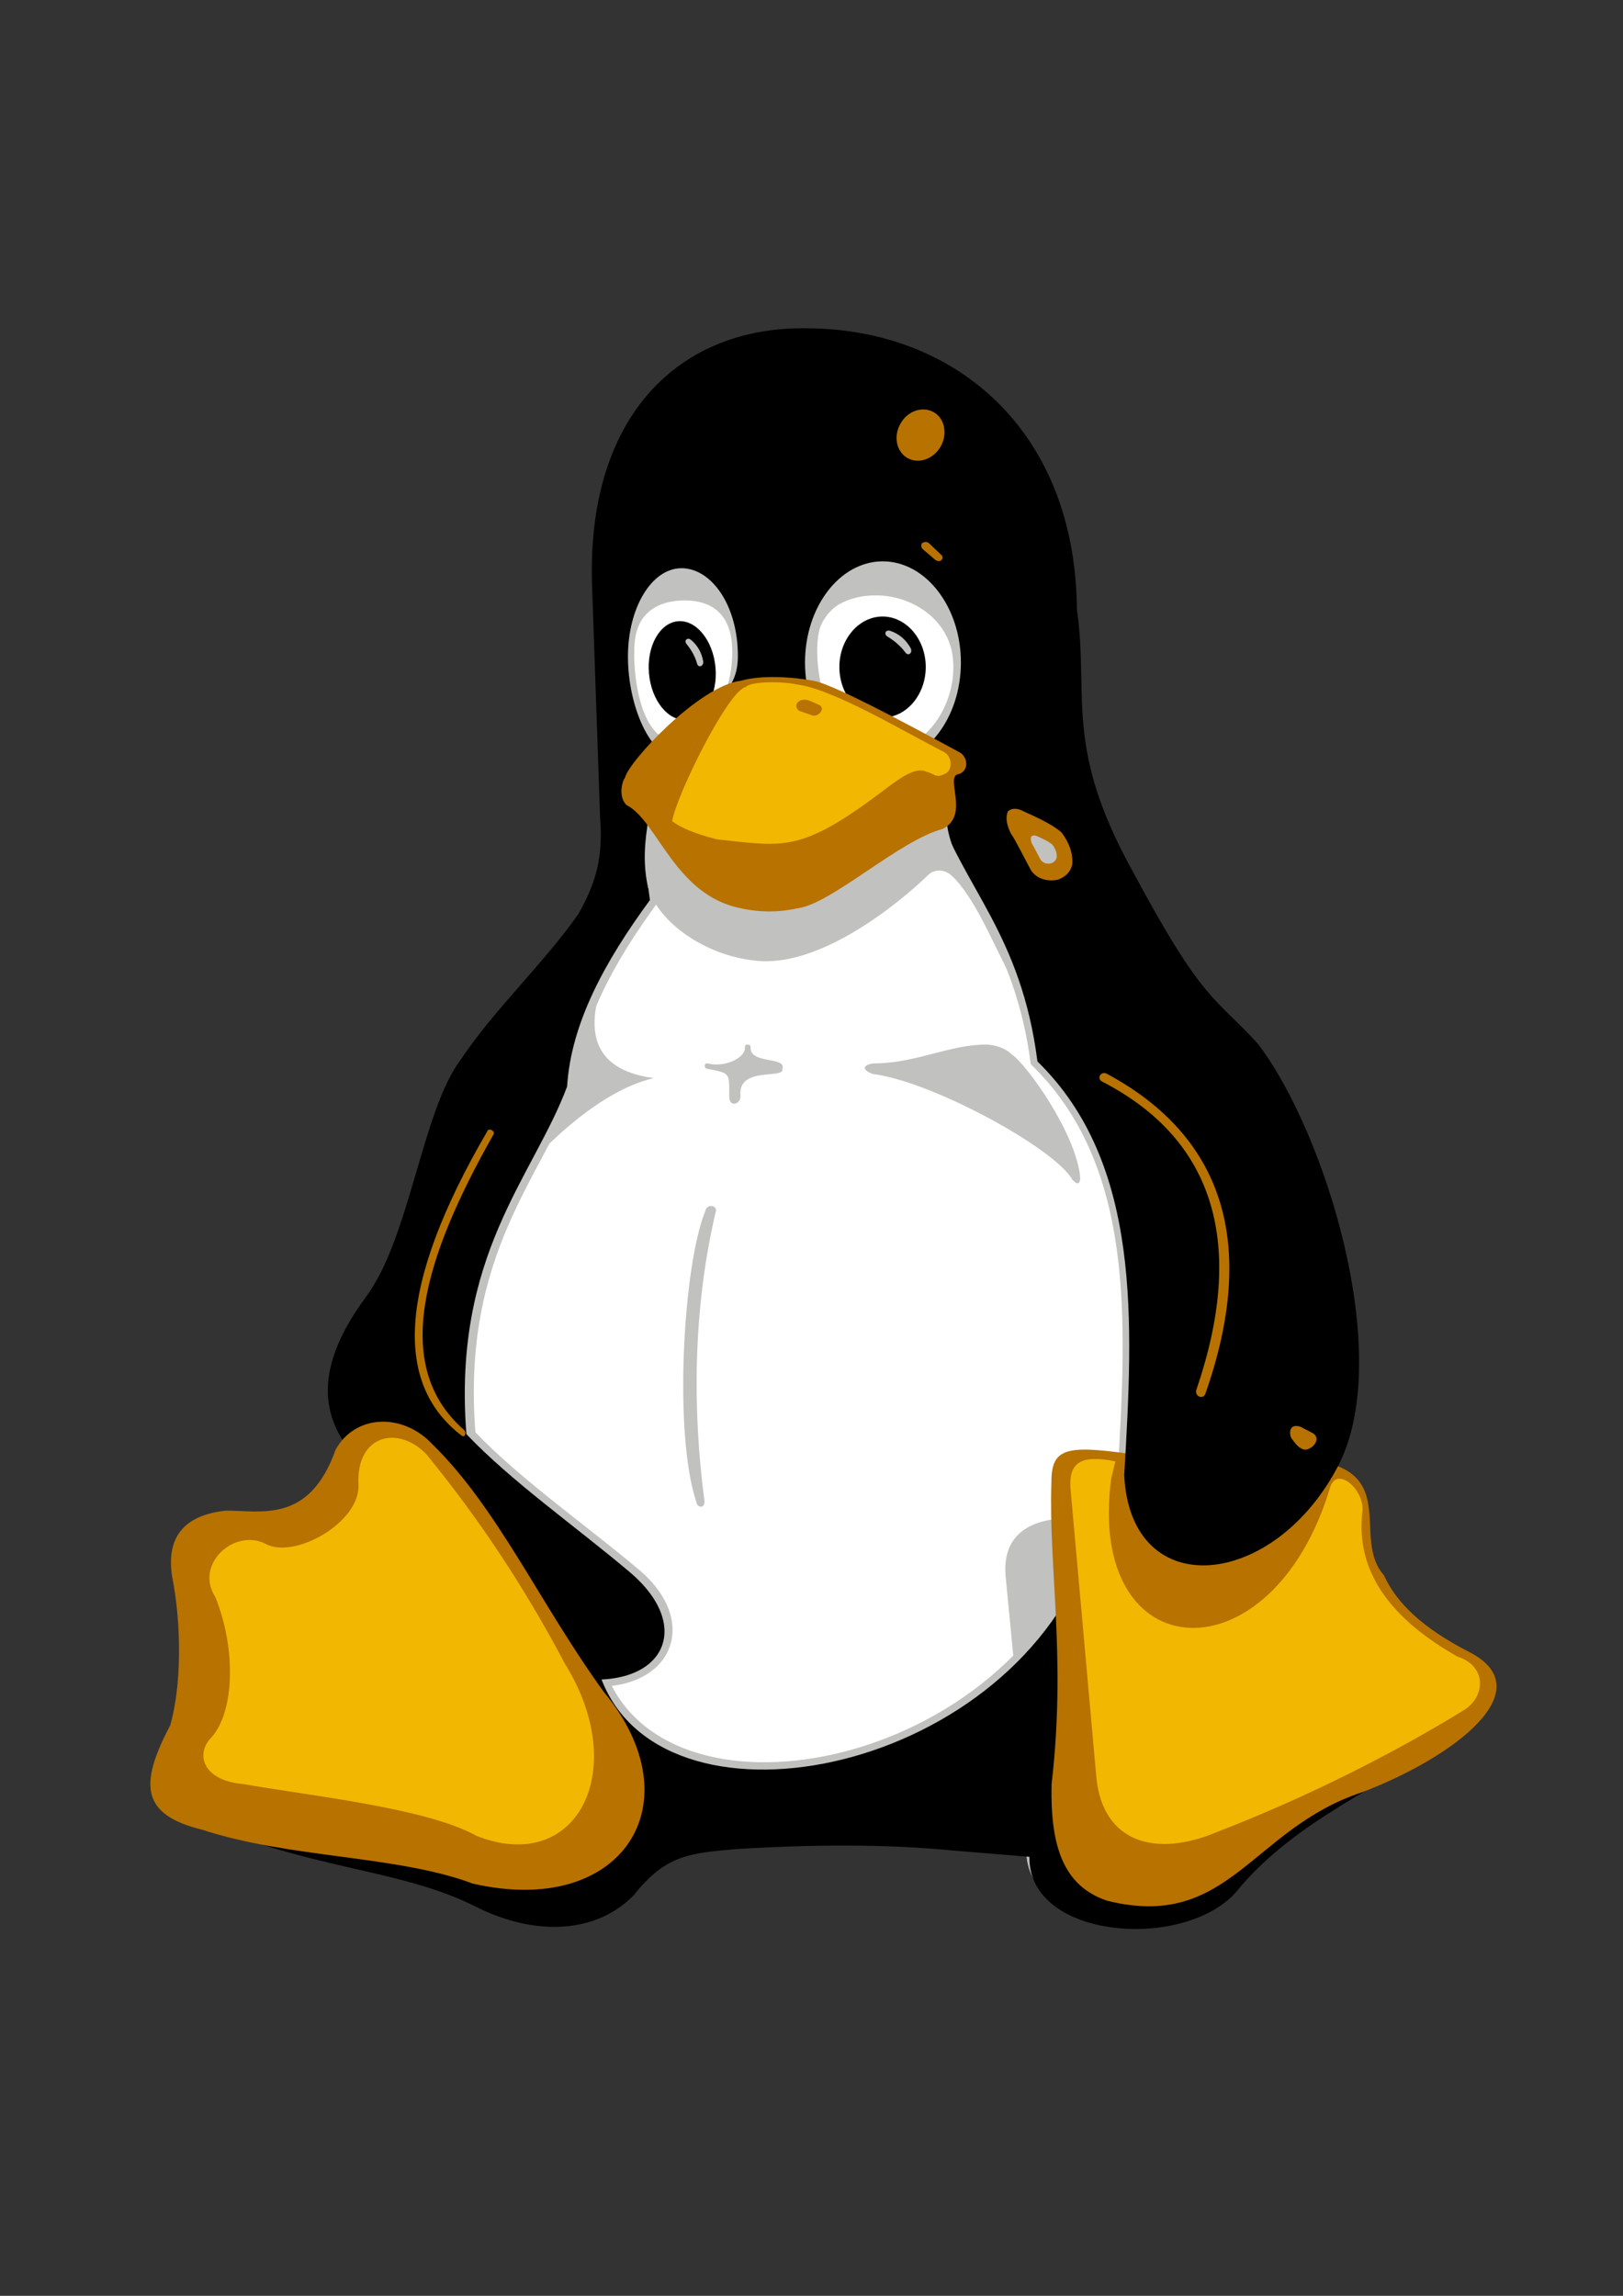 <?xml version="1.0" encoding="UTF-8" standalone="no"?>
<!DOCTYPE svg PUBLIC "-//W3C//DTD SVG 20010904//EN"
"http://www.w3.org/TR/2001/REC-SVG-20010904/DTD/svg10.dtd">
<!-- Created with Inkscape ("http://www.inkscape.org/") -->
<svg
   style="fill:#000000;fill-opacity:1;stroke:none"
   width="595.276"
   height="841.89"
   id="svg75"
   sodipodi:docbase="./samples"
   sodipodi:docname="./samples/tux.svg"
   sodipodi:version="0.32"
   xmlns="http://www.w3.org/2000/svg"
   xmlns:sodipodi="http://sodipodi.sourceforge.net/DTD/sodipodi-0.dtd"
   xmlns:inkscape="http://www.inkscape.org/namespaces/inkscape"
   xmlns:xlink="http://www.w3.org/1999/xlink"
   inkscape:version="0.37cvs">
  <rect width="100%" height="100%" fill="#333333" stroke="none"/>
  <defs
     id="defs77" />
  <sodipodi:namedview
     id="base"
     inkscape:zoom="1.51182741"
     inkscape:cx="257.292189"
     inkscape:cy="340.724418"
     inkscape:window-width="1076"
     inkscape:window-height="847"
     inkscape:window-x="0"
     inkscape:window-y="0" />
  <g
     id="g289"
     transform="translate(-0.827,-8.526513e-14)">
    <path
       transform="translate(-188.771,11.294)"
       id="path4"
       style="stroke-width:1;stroke:none;fill-opacity:1;fill:#ffffff;"
       d="M 344.427 534.692 L 396.057 616.976 L 463.014 650.858 L 564.66 617.783 L 625.97 522.591 L 619.517 433.852 L 569.5 322.526 L 546.106 278.157 L 421.065 279.77 L 414.611 317.686 L 371.049 391.096 L 342.007 470.961 L 344.427 534.692 z " />
    <g
       transform="translate(107.656,-154.861)"
       id="g5"
       style="fill:#000000; fill-opacity:1; stroke:none; ">
      <path
         id="path108"
         d="M329.336 727.552C315.224 726.328 304.136 715.816 303.128 694.936C306.368 639.496 309.608 582.112 271.232 545.104C265.256 499.024 244.016 482.104 234.008 452.512L218.24 441.208L237.104 411.688L245.168 411.904L323.936 571.168L340.424 651.448L329.336 727.552z"
         style="fill:#c1c1bf;" />
      <path
         id="path107"
         d="M136.232 439.696C133.856 455.248 132.56 470.512 134.792 485.272C118.376 507.592 105.92 530.128 104.48 553.312C92.024 586.504 62.432 614.584 67.544 680.104C84.176 697.456 107.432 713.584 127.376 730.36C152.432 751.312 137.528 778.96 102.248 772.408C94.4 763.768 76.616 709.624 42.92 676.288L49.544 632.584L81.368 547.408L120.968 484.048L125.36 456.688L119.816 386.776L124.424 361.216L136.232 439.696L136.232 439.696z"
         style="fill:#c1c1bf;" />
      <path
         id="path106"
         d="M115.64 341.416C116.576 336.376 117.8 331.624 119.312 327.16L121.688 342.784L115.64 341.416z"
         style="fill:#c1c1bf;" />
      <path
         id="path105"
         d="M120.968 500.464C108.368 523.792 103.976 546.256 132.92 550.216C117.008 553.888 97.208 568.648 77.192 593.488L77.624 543.016L101.456 503.272L120.968 500.464z"
         style="fill:#c1c1bf;" />
      <path
         id="path104"
         d="M-33.256 818.488C10.52 838.144 41.408 837.064 69.272 850.96C91.304 862.552 113.552 861.184 126.944 847.144C138.32 832.456 146.744 831.736 163.52 830.224C190.952 828.568 217.736 828.28 241.928 830.8L269.576 833.032C269.072 864.064 328.04 867.88 345.392 844.336C366.344 819.424 395.144 808.264 419.84 790.192L289.304 725.536C255.824 806.464 131.048 827.632 113.768 763.264L-33.256 818.488z"
         style="fill:#c1c1bf;" />
      <path
         id="path103"
         d="M286.424 711.568C273.824 711.496 260.936 715.6 261.944 732.16L266.192 776.44L304.424 756.64L286.424 711.568z"
         style="fill:#c1c1bf;" />
      <path
         id="path102"
         d="M-37.36 821.224C7.136 840.88 38.6 839.728 66.968 853.696C89.36 865.216 111.968 863.92 125.648 849.808C137.24 835.192 145.808 834.472 162.872 832.96C190.736 831.232 218.024 831.016 242.648 833.464L270.728 835.768C270.224 866.8 330.272 870.544 347.912 847C369.224 822.088 398.528 811 423.656 792.856L290.816 728.272C256.76 809.128 129.824 830.296 112.256 766L-37.36 821.224z" />
      <path
         id="path101"
         d="M382.328 691.984C403.64 698.968 389.888 720.28 400.76 732.52C405.44 742.888 415.304 752.032 431.792 760.528C459.368 774.424 426.248 799.336 392.768 812.08C351.944 825.616 344.024 862.912 299.312 851.896C283.112 846.496 278.36 831.808 278.864 809.128C284.264 762.76 277.784 730.432 278.792 698.824C278.72 686.152 283.544 684.64 307.232 687.952C310.04 726.328 352.376 727.336 382.328 691.984z"
         style="fill:#b77200;" />
      <path
         id="path100"
         d="M339.632 826.624C371.6 814.312 403.856 798.112 429.848 782.128C437.84 777.448 438.92 765.928 427.688 762.328C403.352 748.504 390.104 731.224 392.912 708.76C393.344 700.912 383.696 692.56 381.104 700.048C359.864 771.472 291.32 767.656 300.752 696.952C301.256 694.864 301.76 692.776 302.264 690.76C289.952 688.24 285.2 690.976 285.776 700.408L295.28 806.608C297.656 830.8 317.312 836.128 339.632 826.624z"
         style="fill:#f2b700;" />
      <path
         id="path99"
         d="M354.464 537.544C379.16 569.8 404.432 651.088 384.416 691.552C360.944 737.776 307.808 743.248 305.504 695.8C308.816 639.64 311.984 581.536 273.68 544.096C267.704 497.368 246.392 480.232 236.384 450.28L203.12 426.088L133.568 435.088C130.76 452.152 129.104 468.784 131.552 484.912C115.064 507.376 102.608 530.056 101.168 553.312C88.712 586.648 59.12 614.944 64.232 680.752C80.864 698.248 104.12 714.448 124.064 731.296C149.12 752.392 135.512 776.296 100.232 769.672C78.848 746.056 56.744 722.872 35.288 699.328C12.392 683.056 3.896 662.176 27.368 630.496C43.424 609.04 47.96 562.456 62 543.664C74.312 525.16 92.24 508.6 105.272 490.096C112.184 477.928 114.344 468.568 113.264 454.456L110.312 369.136C108.368 307.216 142.424 274.24 189.8 275.248C243.512 275.752 287.576 312.472 288.152 378.28C292.688 410.32 283.256 428.68 308.672 474.472C334.52 522.712 338.552 520.12 354.464 537.544z" />
      <path
         id="path98"
         d="M261.296 503.632L263.528 512.2C257.696 501.688 250.712 483.616 241.928 475.696C239.264 473.536 235.808 473.608 233.72 475.624C222.056 486.928 193.112 510.112 169.928 507.088C152.072 505.288 134.648 493.264 130.832 480.232C128.816 470.872 129.752 463.168 130.976 455.32L240.704 453.52C238.472 463.168 253.088 487 261.296 503.632z"
         style="fill:#c1c1bf;" />
      <path
         id="path97"
         d="M143.144 363.232C154.088 363.232 163.88 376.84 163.808 395.632C163.736 408.232 155.528 411.472 149.336 417.016C146.6 419.536 145.952 433.144 142.568 433.144C131.696 433.144 123.488 413.776 123.488 395.632C123.488 377.56 132.272 363.232 143.144 363.232z"
         style="fill:#c1c1bf;" />
      <path
         id="path96"
         d="M144.368 375.04C154.088 375.04 160.856 379.936 161.648 391.312C162.224 399.16 160.136 411.76 154.664 414.424C152.144 415.648 143.432 426.664 140.408 426.52C128.096 425.944 125 402.112 125.936 390.736C126.8 379.36 134.72 375.04 144.368 375.04z"
         style="fill:#ffffff;" />
      <path
         id="path95"
         d="M141.848 382.672C148.544 382.096 154.736 389.728 155.6 399.664C156.464 409.6 151.64 418.24 144.944 418.816C138.248 419.392 132.056 411.76 131.192 401.752C130.328 391.816 135.152 383.248 141.848 382.672z" />
      <path
         id="path94"
         d="M151.064 397.288C151.424 399.088 149.408 400.024 148.832 398.224C148.256 395.992 146.888 393.328 145.088 391.168C143.936 389.872 145.088 388.432 146.528 389.44C149.048 391.528 150.488 394.12 151.064 397.288z"
         style="fill:#c1c1bf;" />
      <path
         id="path93"
         d="M216.944 360.712C232.712 360.712 245.6 377.416 245.6 397.792C245.6 418.24 232.712 434.872 216.944 434.872C201.176 434.872 188.432 418.24 188.432 397.792C188.432 377.416 201.176 360.712 216.944 360.712z"
         style="fill:#c1c1bf;" />
      <path
         id="path92"
         d="M224.792 374.968C235.664 378.856 241.928 387.424 242.72 396.568C243.656 407.08 239.408 418.96 230.264 425.944C227.672 427.888 197.72 416.08 195.992 411.616C193.4 405.208 191.816 392.896 193.76 385.624C194.552 382.744 197.216 378.568 201.176 376.336C207.44 372.808 216.656 372.088 224.792 374.968z"
         style="fill:#ffffff;" />
      <path
         id="path91"
         d="M216.872 380.944C225.584 380.944 232.712 389.296 232.712 399.448C232.712 409.672 225.584 418.024 216.872 418.024C208.16 418.024 201.032 409.672 201.032 399.448C201.032 389.296 208.16 380.944 216.872 380.944z" />
      <path
         id="path90"
         d="M227.096 392.392C228.104 394.048 226.448 395.776 225.224 394.12C223.784 392.104 221.408 389.944 218.888 388.432C217.232 387.568 217.808 385.624 219.68 386.2C222.92 387.28 225.368 389.368 227.096 392.392z"
         style="fill:#c1c1bf;" />
      <path
         id="path89"
         d="M164.96 404.488C172.376 402.328 184.112 403.048 192.248 404.632C200.384 406.792 222.056 418.24 245.024 430.696C247.976 432.208 248.84 437.104 245.024 438.688C239.12 439.12 249.272 453.664 238.904 458.848C223.352 462.88 198.44 485.992 186.128 487.864C179.288 489.376 172.232 489.592 164.6 487.864C140.552 482.968 134.216 455.608 122.912 450.064C119.816 446.824 121.4 441.208 122.408 440.056C123.632 434.224 149.696 406.216 164.96 404.488z"
         style="fill:#b77200;" />
      <path
         id="path88"
         d="M185.408 405.856C198.44 407.296 226.088 423.928 239.408 430.624C242.72 432.424 242.504 437.824 239.552 438.688C236.384 440.488 235.448 438.256 232.928 437.896C228.896 435.736 222.272 440.92 217.016 444.88C186.704 467.776 180.656 465.256 156.176 462.664C147.68 460.576 142.136 457.984 139.688 455.968C141.488 445.888 160.496 407.656 166.76 406.792C168.344 404.704 179.936 404.632 185.408 405.856z"
         style="fill:#f2b700;" />
      <path
         id="path87"
         d="M190.664 412.048L193.76 413.416C196.064 414.712 193.256 418.168 190.736 417.088L186.2 415.504C183.536 413.272 186.704 410.104 190.664 412.048z"
         style="fill:#b77200;" />
      <path
         id="path86"
         d="M268.568 452.368C273.032 454.384 279.224 457.192 282.536 460.144C285.488 464.104 286.784 468.064 286.424 472.024C285.776 474.544 284.12 476.344 281.24 477.424C277.856 478.216 273.68 477.424 271.376 474.112C269.864 471.448 265.256 462.16 263.96 460.576C262.232 457.12 261.944 454.456 262.88 452.368C264.032 451.288 266.048 451 268.568 452.368z"
         style="fill:#b77200;" />
      <path
         id="path85"
         d="M273.752 461.584C275.48 462.376 277.928 463.456 279.224 464.68C280.376 466.264 280.88 467.776 280.736 469.36C280.52 470.296 279.8 471.016 278.72 471.448C277.352 471.808 275.768 471.448 274.832 470.152C274.256 469.144 272.456 465.472 271.952 464.824C271.232 463.456 271.088 462.448 271.448 461.584C271.952 461.152 272.744 461.08 273.752 461.584z"
         style="fill:#c1c1bf;" />
      <path
         id="path84"
         d="M238.616 358.552C239.048 359.2 238.976 359.776 238.4 360.28C237.896 360.784 237.176 360.712 236.24 360.208L231.632 356.248C231.056 355.744 230.912 354.952 231.272 354.088C232.28 353.44 233.144 353.44 233.936 354.088L238.616 358.552z"
         style="fill:#b77200;" />
      <path
         id="path83"
         d="M235.592 305.992C239.624 308.224 240.848 313.912 238.184 318.592C235.592 323.2 230.12 325.144 226.016 322.84C221.984 320.536 220.76 314.92 223.424 310.24C226.016 305.56 231.488 303.688 235.592 305.992z"
         style="fill:#b77200;" />
      <path
         id="path82"
         d="M374.912 680.536C378.296 683.128 373.256 687.376 371.024 686.296C369.152 685.648 367.784 683.488 366.92 682.408C366.128 681.184 366.2 679.168 366.92 678.448C367.712 677.44 369.728 677.656 371.024 678.52C372.32 679.168 373.616 679.888 374.912 680.536z"
         style="fill:#b77200;" />
      <path
         id="path81"
         d="M297.44 551.512C338.984 572.896 350 611.56 332.072 664.192C330.992 666.64 334.16 668.368 335.24 666.064C354.824 610.336 341.432 571.312 299.024 548.56C296.864 547.552 295.28 550.432 297.44 551.512z"
         style="fill:#b77200;" />
      <path
         id="path80"
         d="M72.008 569.512C38.312 627.256 38.096 662.68 62.504 681.328C63.728 682.264 64.448 680.032 63.296 679.168C36.296 655.48 48.896 615.52 74.168 570.88C74.888 569.584 72.512 568.432 72.008 569.512z"
         style="fill:#b77200;" />
      <path
         id="path79"
         d="M289.376 586.864C289.232 589.168 288.368 589.528 286.424 587.368C279.8 575.848 235.088 551.44 213.344 548.704C209.24 547.264 209.456 545.392 213.488 544.816C229.184 544.816 241.28 537.904 254.96 537.904C258.704 538.048 262.304 539.488 264.392 541.648C269.504 544.96 288.08 570.592 289.376 586.864z"
         style="fill:#c1c1bf;" />
      <path
         id="path78"
         d="M180.152 546.832C180.872 550.792 163.808 545.68 164.744 556.696C165.032 559.72 160.496 561.376 160.64 556.696C160.64 548.272 161.072 548.416 152.72 546.832C151.208 546.76 151.352 544.528 152.72 544.816L152.72 544.816C158.696 546.472 166.76 542.872 166.4 538.84C166.256 537.472 168.56 537.688 168.488 538.84C167.984 545.248 181.664 542.152 180.152 546.832z"
         style="fill:#c1c1bf;" />
      <path
         id="path77"
         d="M151.568 705.376C151.64 708.328 148.76 707.68 148.544 705.592C140.192 680.536 143.72 618.832 151.856 598.96C152.432 596.08 156.248 596.944 155.744 598.96C147.104 635.464 147.248 673.048 151.568 705.376z"
         style="fill:#c1c1bf;" />
      <path
         id="path76"
         d="M51.704 684.424C75.68 707.824 91.376 743.248 114.632 775.288C148.472 816.04 121.472 858.304 66.464 845.56C38.888 835.192 -0.784 836.344 -32.68 825.832C-55.072 820.36 -55.864 809.272 -44.416 787.6C-40.384 773.776 -40.024 751.312 -43.768 732.592C-45.784 718.408 -39.232 710.488 -24.112 708.832L-24.112 708.832C-11.296 708.688 6.56 713.872 16.28 686.44C23.552 673.336 40.976 672.976 51.704 684.424z"
         style="fill:#b77200;" />
      <path
         id="path75"
         d="M24.632 699.04C23.84 680.968 39.32 677.296 49.688 688.312C68.192 710.992 85.112 736.048 100.376 764.992C124.712 804.16 104.624 842.68 67.904 828.064C49.688 817.84 6.128 813.304 -17.344 809.128C-33.04 807.832 -35.128 797.608 -29.152 791.848C-20.944 782.416 -20.08 759.808 -27.856 740.512C-35.56 728.56 -21.088 715.384 -9.712 720.856C0.8 727.048 25.64 713.08 24.632 699.04z"
         style="fill:#f2b700;" />
    </g>
  </g>
</svg>
